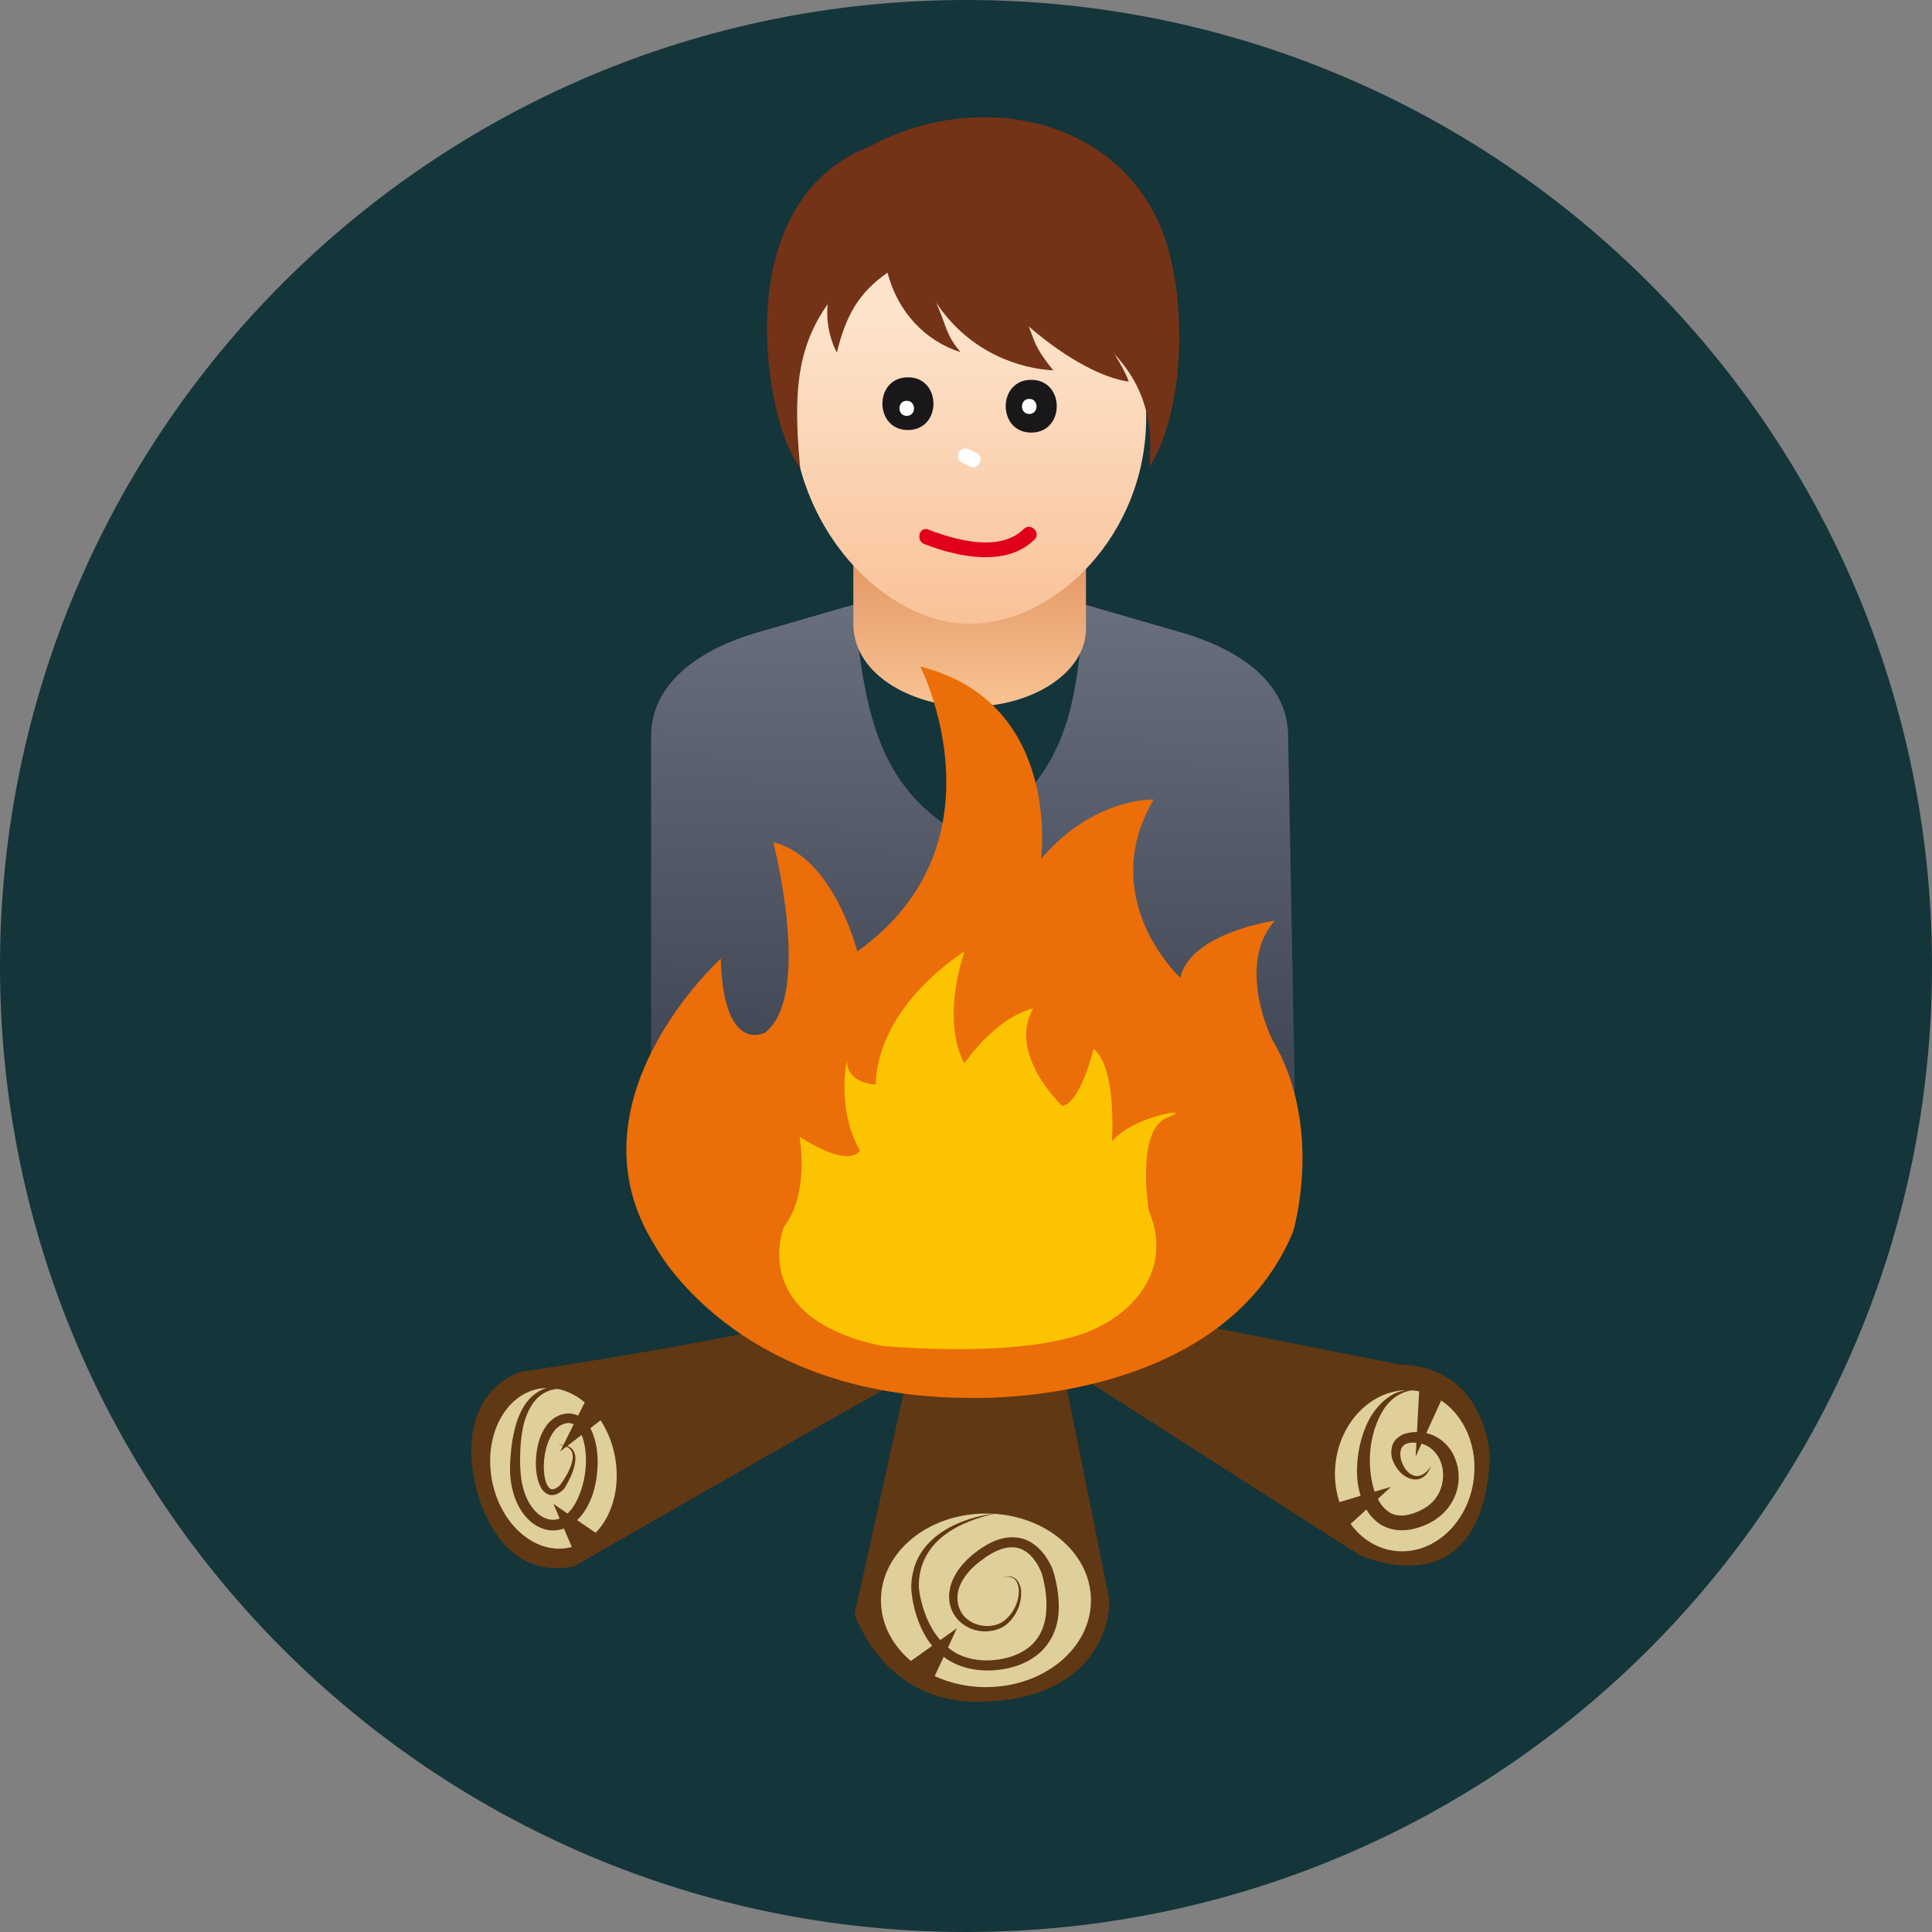 <?xml version="1.0" encoding="utf-8"?>
<!-- Generator: Adobe Illustrator 14.0.0, SVG Export Plug-In . SVG Version: 6.00 Build 43363)  -->
<!DOCTYPE svg PUBLIC "-//W3C//DTD SVG 1.0//EN" "http://www.w3.org/TR/2001/REC-SVG-20010904/DTD/svg10.dtd">
<svg version="1.0" id="Ebene_1" xmlns="http://www.w3.org/2000/svg" xmlns:xlink="http://www.w3.org/1999/xlink" x="0px" y="0px"
	 width="100px" height="100px" viewBox="0 0 100 100" enable-background="new 0 0 100 100" xml:space="preserve">
<rect x="0" y="0" width="100" height="100" fill="#808080" stroke="none"/>
<path fill="#14353A" d="M50,0c27.614,0,50,22.387,50,50c0,27.613-22.386,50-50,50C22.386,100,0,77.613,0,50C0,22.387,22.386,0,50,0z
	"/>
<g>
	<g>
		
			<linearGradient id="SVGID_1_" gradientUnits="userSpaceOnUse" x1="-443.607" y1="-104.212" x2="-443.482" y2="-97.084" gradientTransform="matrix(3.616 0 0 -3.616 1654.324 -319.967)">
			<stop  offset="0" style="stop-color:#3F4453"/>
			<stop  offset="1" style="stop-color:#6A6F7D"/>
		</linearGradient>
		<path fill="url(#SVGID_1_)" d="M33.702,56.701c9.191,0,33.321,0,33.321,0l-0.349-18.586c0-2.937-2.816-4.587-5.425-5.347
			l-5.041-1.461c-0.635,4.095-0.245,8.802-6.09,12.072c-5.055-2.55-5.359-7.297-5.951-12.08l-5.019,1.453
			c-2.613,0.76-5.447,2.426-5.447,5.361c0,7.915,0,12.309,0,12.309V56.701z"/>
		
			<linearGradient id="SVGID_2_" gradientUnits="userSpaceOnUse" x1="50.148" y1="63.377" x2="50.148" y2="72.942" gradientTransform="matrix(1 0 0 -1 0.04 99.955)">
			<stop  offset="0" style="stop-color:#F9C394"/>
			<stop  offset="1" style="stop-color:#DD8D58"/>
		</linearGradient>
		<path fill="url(#SVGID_2_)" d="M44.168,23.562h12.041v8.986c0,2.225-2.7,4.03-6.028,4.03c-2.703,0-6.013-1.502-6.013-4.313V23.562
			L44.168,23.562z"/>
		
			<linearGradient id="SVGID_3_" gradientUnits="userSpaceOnUse" x1="50.125" y1="67.667" x2="50.136" y2="83.447" gradientTransform="matrix(1 0 0 -1 0.04 99.955)">
			<stop  offset="0" style="stop-color:#F9C299"/>
			<stop  offset="1" style="stop-color:#FDE3CA"/>
		</linearGradient>
		<path fill="url(#SVGID_3_)" d="M50.188,10.162c7.765,0,9.139,5.337,9.139,11.442c0,6.109-4.737,10.684-9.139,10.684
			c-4.4,0-9.169-4.994-9.169-11.1C41.019,15.079,42.427,10.162,50.188,10.162L50.188,10.162z"/>
		<path fill="#743217" d="M59.927,11.407c1.579,3.329,1.517,9.789-0.452,12.786c0.891-7.767-7.579-8.54-12.332-12.534
			c-1.305-1.1-1.76-2.145-2.087-4.098C50.299,4.731,57.31,5.877,59.927,11.407L59.927,11.407z"/>
		<path fill="#743217" d="M45.064,7.56c-7.643,2.92-5.397,14.595-3.65,16.641c-0.574-6.134,0.244-8.461,5.985-12.738
			C46.054,10.017,45.567,8.945,45.064,7.56L45.064,7.56z"/>
		<path fill="#743217" d="M43.315,18.253c0.463-1.908,1.12-3.092,2.622-4.14c0.536,2.04,1.946,3.53,3.783,4.116
			c-0.768-0.912-0.68-1.229-1.262-2.563c1.781,2.678,4.462,3.424,6.056,3.502c-0.992-1.228-0.959-1.533-1.266-2.269
			c2.057,1.771,3.941,2.694,5.176,2.851c-0.675-1.832-2.778-3.918-3.144-4.521c-2.438-2.684-5.553-3.484-7.883-3.768
			C43.043,12.154,42.081,15.861,43.315,18.253L43.315,18.253z"/>
	</g>
	<path fill="#1A171B" d="M46.995,19.529c-1.762,0-1.762,2.729,0,2.729C48.755,22.259,48.755,19.529,46.995,19.529z"/>
	<path fill="#1A171B" d="M53.377,19.659c-1.763,0-1.763,2.732,0,2.732C55.138,22.392,55.138,19.659,53.377,19.659z"/>
	<path fill="#FFFFFF" d="M46.931,20.745c-0.501,0-0.501,0.78,0,0.78C47.436,21.525,47.436,20.745,46.931,20.745z"/>
	<path fill="#FFFFFF" d="M53.274,20.646c-0.502,0-0.502,0.781,0,0.781S53.776,20.646,53.274,20.646z"/>
	<path fill="#FFFFFF" d="M50.643,23.519c-0.063-0.055-0.126-0.1-0.203-0.135c0,0-0.197-0.07-0.188-0.063
		c-0.164-0.132-0.391-0.162-0.554,0c-0.138,0.141-0.161,0.419,0,0.555c0.065,0.051,0.125,0.098,0.203,0.133
		c0.001,0,0.201,0.071,0.188,0.062c0.166,0.135,0.388,0.162,0.552,0C50.783,23.931,50.808,23.653,50.643,23.519z"/>
	<path fill="#E1001A" d="M52.991,27.38c-1.246,1.221-3.507,0.58-4.938,0.032c-0.471-0.183-0.671,0.575-0.207,0.751
		c1.723,0.664,4.22,1.213,5.697-0.232C53.905,27.579,53.352,27.027,52.991,27.38z"/>
</g>
<g>
	<path fill="#603813" d="M46.14,67.318c0,0-6.794,1.844-19.16,3.687c0,0-3.29,0.823-2.445,5.531c0,0,0.855,5.373,5.163,4.547
		c0,0,11.958-6.882,17.258-9.832l-2.717,12.29c0,0,1.419,4.547,6.348,4.547c4.929,0,6.833-2.824,6.833-5.283l-2.448-12.169
		l15.356,9.832c0,0,6.387,3.073,6.792-5.037c0,0-0.135-4.669-4.618-4.795l-19.296-3.81L46.14,67.318z"/>
	<path fill="#EB6E08" d="M37.308,49.62c0,0-8.154,7.375-3.397,14.872c0,0,4.077,7.864,16.307,7.864c0,0,12.94,0.509,16.713-8.604
		c0,0,1.631-5.406-1.087-9.954c0,0-1.902-3.81,0.137-6.145c0,0-4.35,0.614-4.893,2.95c0,0-4.39-4.057-1.378-9.218
		c0,0-3.106-0.123-5.826,3.072c0,0,1.088-8.111-6.248-9.955c0,0,4.619,9.096-3.261,14.748c0,0-1.224-4.916-4.349-5.653
		c0,0,2.039,7.881-0.408,9.839C39.617,53.438,37.444,54.659,37.308,49.62"/>
	<path fill="#FCC400" d="M41.384,58.839c0,0,0.544,2.949-0.815,4.67c0,0-1.902,4.67,5.028,6.145c0,0,8.287,0.833,11.55-1.119
		c0,0,3.94-1.954,2.311-5.886c0,0-0.68-4.181,0.95-4.795c1.629-0.613-1.767-0.121-2.854,1.229c0,0,0.273-3.809-0.95-4.791
		c0,0-0.68,2.825-1.632,2.948c0,0-2.854-2.704-1.494-5.038c0,0-1.685,0.245-3.56,2.826c0,0-1.25-1.842,0-5.776
		c0,0-4.458,2.705-4.593,6.882c0,0-1.494-0.021-1.494-1.257c0,0-0.545,2.574,0.679,4.663C44.51,59.541,44.101,60.56,41.384,58.839"
		/>
	<path fill="#DFCF9B" d="M25.424,76.373c0.323,2.287,2.03,3.974,3.809,3.768c1.778-0.206,2.958-2.229,2.635-4.516
		c-0.325-2.287-2.03-3.973-3.809-3.767S25.099,74.086,25.424,76.373"/>
	<path fill="#DFCF9B" d="M69.114,75.874c-0.195,2.3,1.254,4.275,3.238,4.415c1.984,0.138,3.752-1.615,3.948-3.913
		c0.195-2.298-1.252-4.275-3.236-4.412C71.078,71.825,69.312,73.575,69.114,75.874"/>
	<path fill="#DFCF9B" d="M45.597,82.831c0,2.482,2.433,4.494,5.435,4.494c3.003,0,5.436-2.012,5.436-4.494
		c0-2.481-2.433-4.491-5.436-4.491C48.03,78.338,45.597,80.35,45.597,82.831"/>
	<path fill="#603813" d="M30.134,72.061c-0.469-0.173-0.99-0.243-1.466-0.147c-0.479,0.094-0.867,0.392-1.11,0.762
		c-0.499,0.749-0.605,1.682-0.634,2.574c-0.023,0.896,0.03,1.81,0.479,2.56c0.215,0.367,0.535,0.691,0.914,0.807
		c0.375,0.127,0.769-0.002,1.067-0.285c0.3-0.282,0.504-0.683,0.653-1.088c0.151-0.409,0.244-0.843,0.277-1.28
		c0.036-0.435,0.012-0.878-0.086-1.297c-0.094-0.403-0.295-0.836-0.601-0.97c-0.285-0.13-0.724,0.058-0.959,0.394
		c-0.252,0.336-0.394,0.769-0.468,1.2c-0.07,0.432-0.08,0.888,0.023,1.303c0.051,0.198,0.152,0.41,0.283,0.474
		c0.106,0.064,0.321-0.045,0.482-0.195l-0.016,0.02c0.273-0.375,0.527-0.789,0.641-1.226c0.051-0.215,0.06-0.452-0.081-0.631
		c-0.142-0.179-0.416-0.242-0.667-0.259c0.251-0.008,0.54,0.018,0.736,0.209c0.192,0.194,0.201,0.471,0.167,0.705
		c-0.08,0.481-0.294,0.917-0.55,1.341l-0.01,0.014l-0.005,0.006c-0.093,0.092-0.19,0.184-0.329,0.255
		c-0.126,0.071-0.333,0.114-0.51,0.039c-0.333-0.164-0.413-0.436-0.5-0.665c-0.143-0.479-0.152-0.961-0.099-1.439
		c0.061-0.476,0.182-0.957,0.48-1.398c0.137-0.21,0.382-0.442,0.641-0.557c0.278-0.136,0.648-0.176,0.975-0.043
		c0.629,0.304,0.796,0.85,0.937,1.311c0.123,0.479,0.156,0.964,0.128,1.444c-0.027,0.482-0.116,0.962-0.277,1.431
		c-0.176,0.461-0.411,0.915-0.823,1.298c-0.386,0.388-1.107,0.624-1.707,0.401c-0.592-0.199-0.968-0.637-1.222-1.072
		c-0.255-0.447-0.389-0.926-0.456-1.402c-0.071-0.488-0.038-0.953-0.002-1.423c0.038-0.468,0.111-0.937,0.238-1.396
		c0.128-0.459,0.31-0.918,0.628-1.314c0.313-0.396,0.802-0.699,1.336-0.754C29.169,71.698,29.694,71.834,30.134,72.061"/>
	<path fill="#603813" d="M51.59,78.338c0,0-0.553,0.068-1.427,0.413c-0.433,0.173-0.948,0.424-1.427,0.824
		c-0.477,0.396-0.895,0.963-1.074,1.653c-0.088,0.34-0.126,0.729-0.086,1.089c0.055,0.385,0.151,0.782,0.293,1.172
		c0.278,0.778,0.767,1.563,1.551,2.035c0.775,0.469,1.857,0.526,2.806,0.256c0.472-0.139,0.907-0.37,1.231-0.696
		c0.322-0.328,0.53-0.742,0.626-1.188c0.096-0.447,0.105-0.917,0.051-1.388c-0.023-0.235-0.069-0.471-0.12-0.703
		c-0.049-0.244-0.102-0.425-0.216-0.642c-0.202-0.406-0.501-0.778-0.885-0.96c-0.378-0.183-0.836-0.138-1.254,0.042
		c-0.209,0.083-0.414,0.209-0.599,0.327c-0.206,0.146-0.378,0.269-0.548,0.419c-0.339,0.289-0.612,0.624-0.781,0.981
		c-0.358,0.713-0.15,1.559,0.476,1.938c0.611,0.389,1.443,0.31,1.872-0.109c0.449-0.404,0.63-0.935,0.654-1.349
		c0.035-0.42-0.151-0.765-0.41-0.817c-0.246-0.059-0.385,0.012-0.383,0.002c0,0.012,0.129-0.072,0.391-0.032
		c0.283,0.036,0.536,0.405,0.524,0.85c0.001,0.441-0.141,1.004-0.611,1.49c-0.454,0.504-1.459,0.694-2.234,0.232
		c-0.385-0.219-0.687-0.59-0.812-1.021c-0.13-0.432-0.082-0.907,0.097-1.339c0.181-0.433,0.479-0.827,0.842-1.165
		c0.175-0.175,0.394-0.332,0.584-0.47c0.225-0.15,0.441-0.285,0.702-0.396c0.49-0.225,1.18-0.325,1.757-0.051
		c0.566,0.268,0.919,0.731,1.168,1.2c0.127,0.224,0.218,0.518,0.268,0.755c0.059,0.248,0.11,0.499,0.14,0.754
		c0.064,0.511,0.074,1.043-0.044,1.568c-0.12,0.522-0.385,1.041-0.799,1.446c-0.413,0.405-0.955,0.68-1.508,0.833
		c-1.099,0.298-2.346,0.229-3.292-0.352c-0.949-0.576-1.415-1.5-1.683-2.33c-0.133-0.425-0.216-0.842-0.255-1.255
		c-0.029-0.438,0.032-0.828,0.143-1.209c0.224-0.757,0.737-1.345,1.267-1.73c0.535-0.392,1.08-0.616,1.533-0.769
		c0.454-0.152,0.828-0.218,1.081-0.26C51.452,78.349,51.59,78.338,51.59,78.338"/>
	<path fill="#603813" d="M73.215,71.942c0,0-0.085,0.006-0.238,0.037c-0.155,0.029-0.373,0.101-0.613,0.236
		c-0.237,0.141-0.49,0.361-0.697,0.664c-0.211,0.302-0.382,0.678-0.521,1.1c-0.267,0.843-0.345,1.917-0.077,2.957
		c0.132,0.512,0.39,1.028,0.793,1.306c0.388,0.284,0.938,0.25,1.48,0.018l0.188-0.085c0.067-0.037,0.161-0.079,0.206-0.112
		c0.102-0.061,0.22-0.144,0.316-0.231c0.201-0.175,0.353-0.395,0.463-0.627c0.208-0.472,0.24-1.016,0.079-1.481
		c-0.159-0.468-0.51-0.837-0.948-0.982c-0.055-0.015-0.108-0.035-0.169-0.043c-0.017-0.006-0.08-0.014-0.062-0.016l-0.105-0.007
		c-0.161-0.013-0.221-0.011-0.339,0.006c-0.208,0.03-0.345,0.12-0.424,0.263c-0.153,0.307-0.025,0.733,0.146,1.017
		c0.182,0.296,0.475,0.478,0.726,0.433c0.255-0.041,0.42-0.221,0.517-0.324c0.089-0.117,0.141-0.179,0.141-0.179
		s-0.037,0.069-0.099,0.204c-0.079,0.118-0.183,0.347-0.514,0.453c-0.343,0.112-0.781-0.092-1.048-0.414
		c-0.263-0.318-0.53-0.776-0.335-1.358c0.104-0.287,0.429-0.533,0.757-0.599c0.149-0.041,0.369-0.057,0.491-0.056h0.106l0.148,0.015
		c0.084,0.008,0.168,0.025,0.253,0.045c0.691,0.152,1.257,0.699,1.482,1.321c0.249,0.62,0.253,1.334-0.032,1.984
		c-0.145,0.321-0.353,0.631-0.634,0.885c-0.137,0.129-0.284,0.237-0.463,0.349c-0.09,0.06-0.151,0.083-0.227,0.127l-0.268,0.118
		c-0.347,0.14-0.733,0.245-1.156,0.241c-0.418,0-0.862-0.133-1.187-0.373c-0.652-0.491-0.879-1.16-1.016-1.754
		c-0.133-0.606-0.112-1.193-0.043-1.739c0.073-0.545,0.212-1.049,0.4-1.496c0.369-0.899,1.023-1.527,1.59-1.755
		C72.862,71.861,73.223,71.962,73.215,71.942"/>
	<path fill="#603813" d="M30.376,72.363l-1.381,2.763l2.62-2.02C31.615,73.106,30.812,72.563,30.376,72.363"/>
	<polygon fill="#603813" points="28.645,77.842 29.692,80.296 30.948,79.419 	"/>
	<polygon fill="#603813" points="73.464,71.817 73.276,75.385 74.779,72.084 	"/>
	<polygon fill="#603813" points="69.098,77.815 71.996,76.959 69.455,79.296 	"/>
	<polygon fill="#603813" points="46.819,86.204 49.53,84.277 48.175,87.195 	"/>
</g>
</svg>
